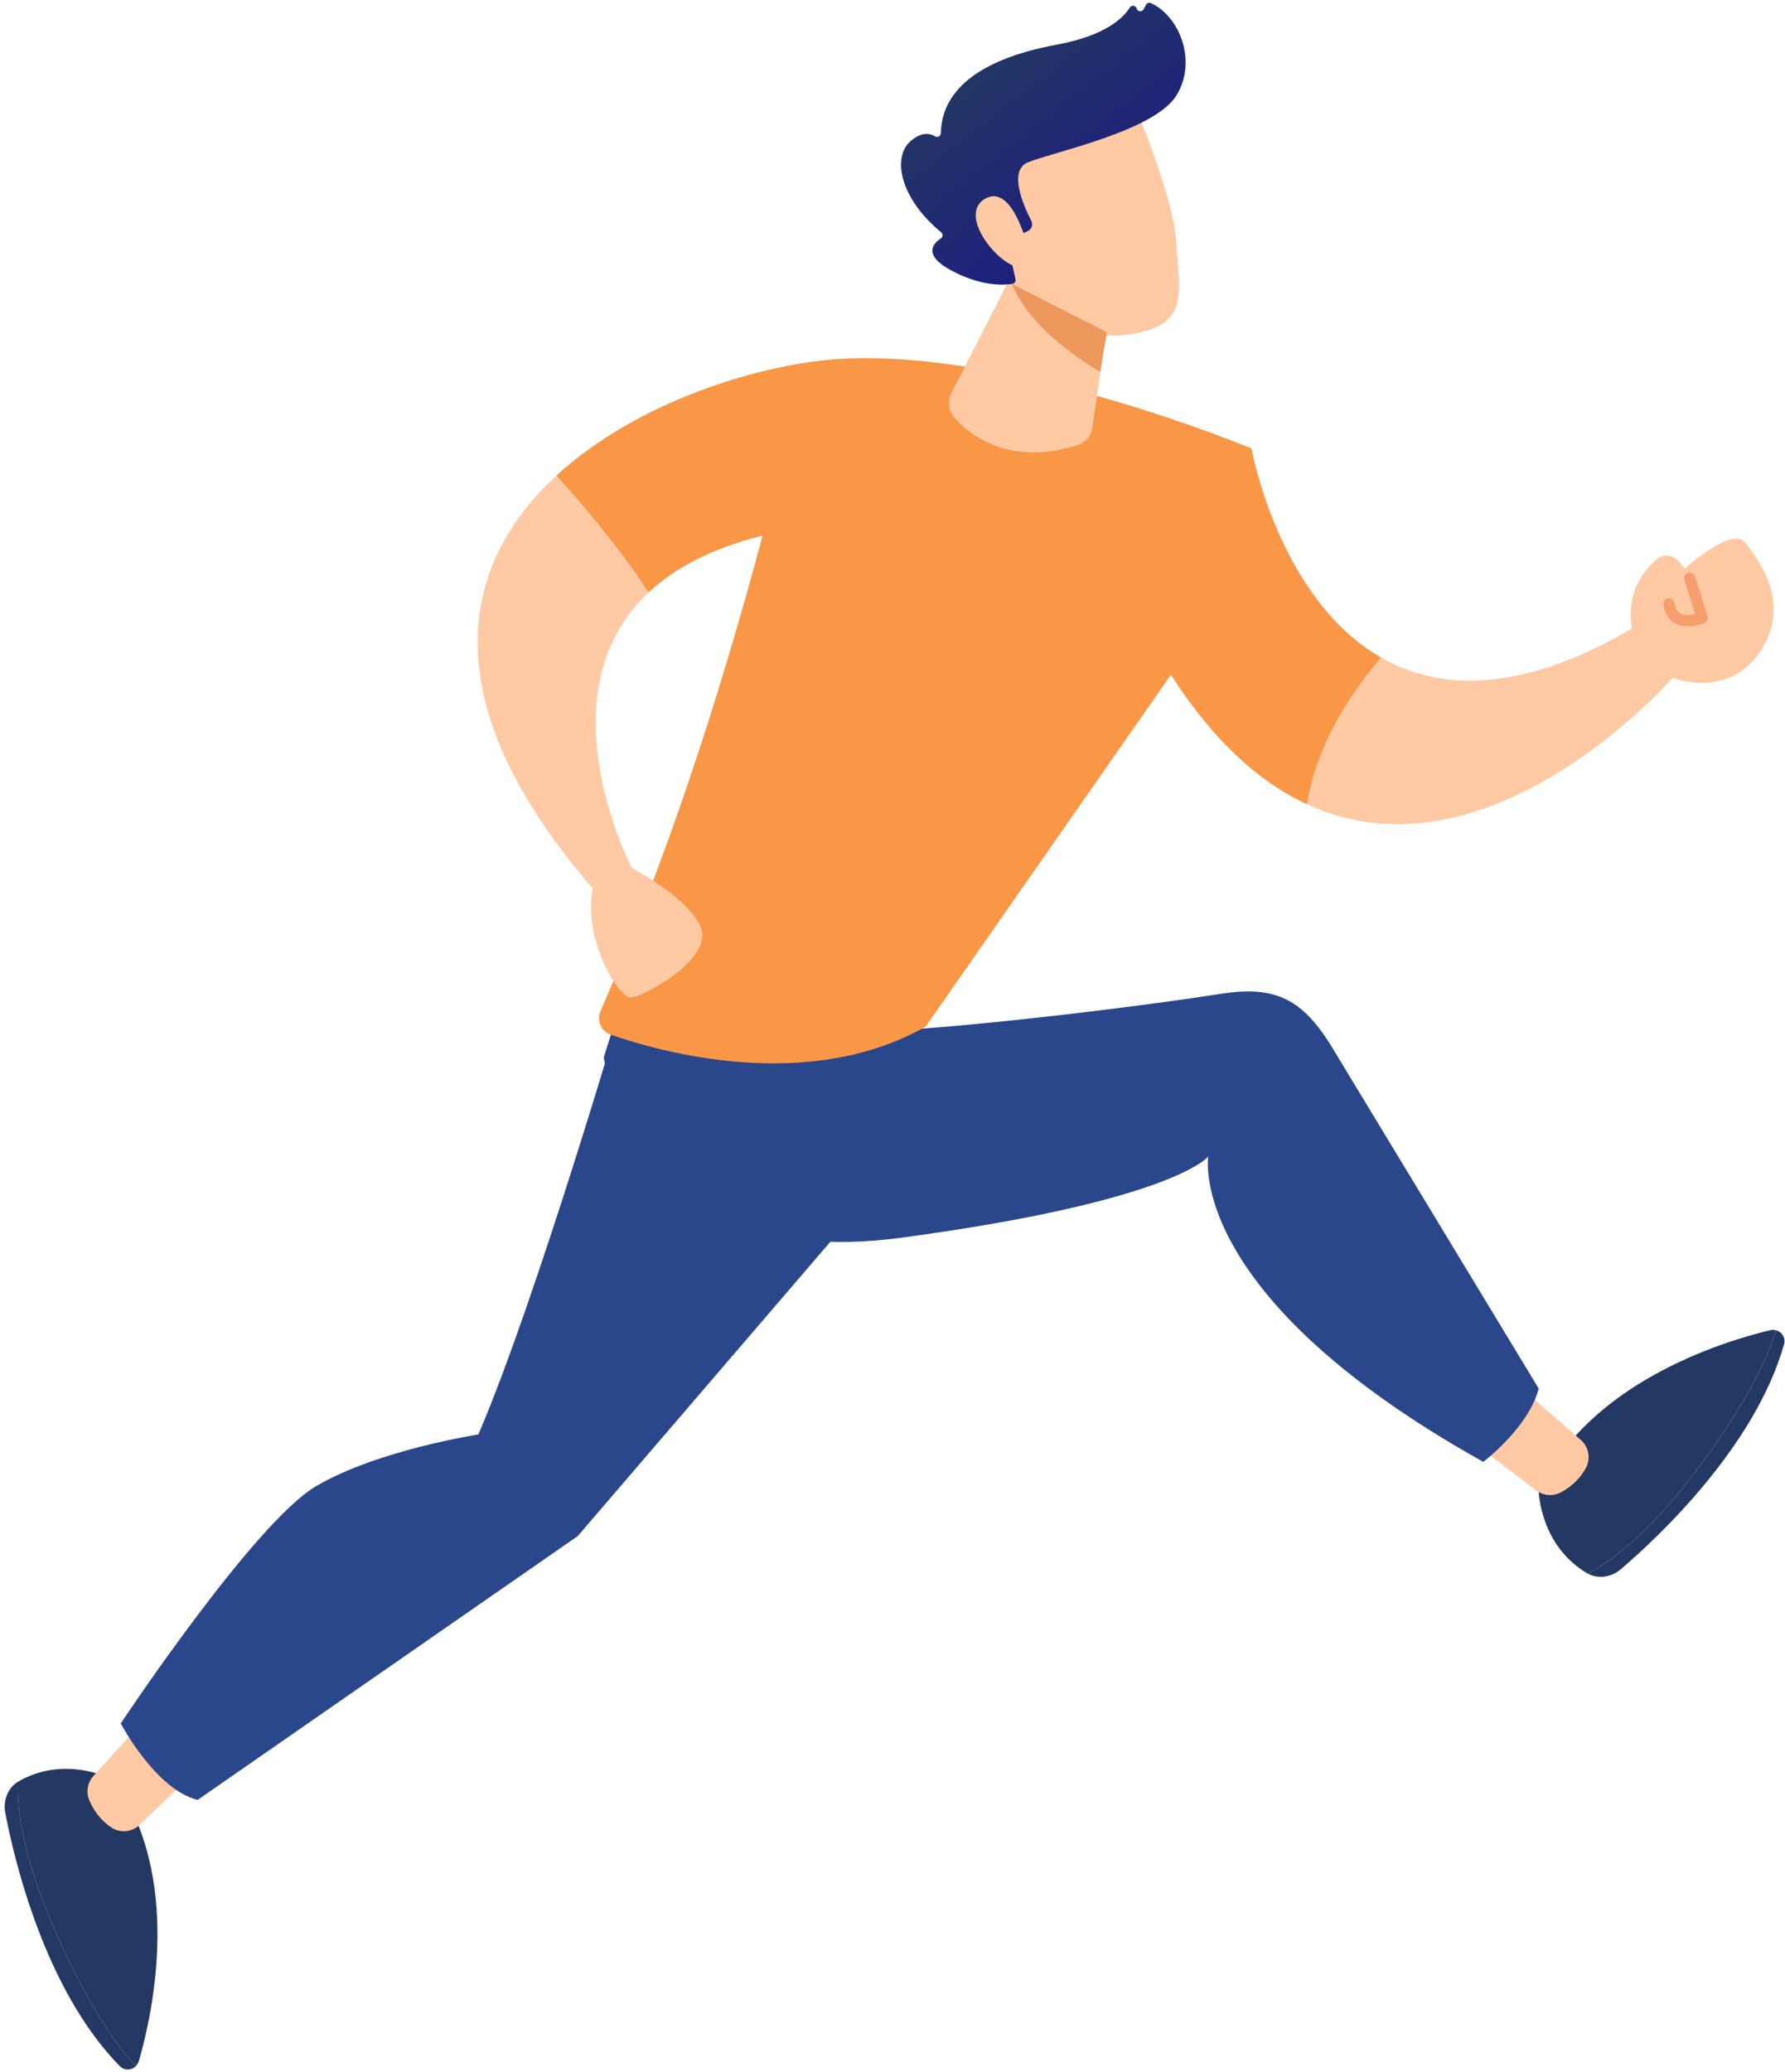 <svg width="343" height="398" viewBox="0 0 343 398" fill="none" xmlns="http://www.w3.org/2000/svg">
<path d="M157.922 90.526C157.362 90.599 156.776 90.506 156.238 90.224C154.877 89.508 153.505 88.75 152.16 87.971C150.802 87.184 150.339 85.444 151.125 84.085C151.911 82.725 153.647 82.26 155.005 83.047C156.283 83.788 157.586 84.508 158.879 85.188C160.267 85.917 160.802 87.636 160.073 89.028C159.626 89.88 158.808 90.411 157.922 90.526Z" fill="#91B3FA"/>
<path d="M240.487 86.152L219.043 119.19C229.018 138.652 240.098 149.396 251.183 154.503C253.163 142.378 260.234 132.313 265.426 126.335C245.651 115.071 240.487 86.152 240.487 86.152Z" fill="#F99746"/>
<path d="M314.162 120.406C292.208 133.419 276.518 132.656 265.426 126.337C260.234 132.315 253.163 142.38 251.184 154.505C286.422 170.742 321.709 129.875 321.709 129.875L314.162 120.406Z" fill="#FFC9A4"/>
<path d="M315.353 126.064C315.353 126.064 309.427 115.717 317.95 107.771C317.95 107.771 320.698 104.632 323.716 109.244C323.716 109.244 332.885 100.908 335.392 104.266C337.9 107.624 344.546 115.938 338.055 125.422C331.49 135.013 318.248 130.738 315.353 126.064Z" fill="#FFC9A4"/>
<path d="M324.373 120.307C323.498 120.307 322.561 120.145 321.73 119.652C320.921 119.172 319.902 118.171 319.642 116.123C319.567 115.534 319.982 114.996 320.57 114.921C321.154 114.85 321.695 115.262 321.77 115.851C321.892 116.815 322.236 117.453 322.82 117.801C323.633 118.287 324.842 118.188 325.74 117.994L323.663 111.398C323.485 110.832 323.798 110.229 324.363 110.05C324.928 109.871 325.531 110.186 325.709 110.752L328.114 118.393C328.284 118.932 328.009 119.509 327.484 119.716C327.262 119.803 325.915 120.307 324.373 120.307Z" fill="#F79E6D"/>
<path d="M3.437 342.277C1.529 343.427 0.554 345.85 1.009 348.223C2.799 357.565 8.682 382.239 22.973 396.846C23.917 397.811 25.29 397.725 26.12 396.855C22.501 393.08 18.014 386.626 12.769 375.666C4.707 358.821 3.214 348.431 3.437 342.277Z" fill="#233862"/>
<path d="M21.892 341.929C21.892 341.929 12.678 336.909 3.503 342.233C3.48 342.246 3.461 342.264 3.439 342.278C3.216 348.432 4.708 358.821 12.77 375.666C18.015 386.627 22.502 393.08 26.121 396.856C26.384 396.581 26.595 396.231 26.717 395.806C29.402 386.466 35.07 360.517 21.892 341.929Z" fill="#233862"/>
<path d="M35.201 342.508L26.85 350.532C25.373 351.951 23.109 352.179 21.403 351.046C19.916 350.057 18.26 348.435 17.157 345.807C16.496 344.23 16.814 342.406 17.963 341.14L26.299 331.957C28.289 329.765 31.829 330.127 33.334 332.677L35.941 337.092C36.979 338.851 36.673 341.094 35.201 342.508Z" fill="#FFC9A4"/>
<path d="M305.09 302.265C307.031 303.358 309.616 303.009 311.452 301.44C318.676 295.265 337.187 277.948 342.804 258.287C343.174 256.989 342.422 255.836 341.257 255.543C339.768 260.56 336.383 267.656 329.461 277.639C318.823 292.983 310.542 299.418 305.09 302.265Z" fill="#233862"/>
<path d="M295.664 286.371C295.664 286.371 295.861 296.874 305.017 302.231C305.04 302.244 305.065 302.251 305.088 302.264C310.54 299.417 318.821 292.982 329.459 277.638C336.381 267.655 339.766 260.559 341.254 255.542C340.886 255.45 340.478 255.439 340.049 255.542C330.614 257.821 305.287 265.712 295.664 286.371Z" fill="#233862"/>
<path d="M295.022 268.981L303.748 276.593C305.291 277.94 305.721 280.178 304.746 281.981C303.895 283.553 302.43 285.349 299.915 286.683C298.406 287.484 296.563 287.33 295.201 286.297L285.323 278.803C282.965 277.014 283.01 273.45 285.411 271.721L289.569 268.726C291.226 267.534 293.484 267.639 295.022 268.981Z" fill="#FFC9A4"/>
<path d="M119.95 191.938C119.95 191.938 102.925 250.024 91.917 275.555C91.917 275.555 72.675 278.494 60.766 285.463C48.856 292.432 23.203 331.056 23.203 331.056C23.203 331.056 29.902 343.792 37.986 345.746L111.012 295.074L169.294 227.198L166.528 195.715L119.95 191.938Z" fill="#2B478B"/>
<path d="M121.009 187.195L116.027 203.102C116.027 203.102 120.584 244.804 173.082 237.772C225.579 230.74 232.178 222.157 232.178 222.157C232.178 222.157 227.62 248.791 285.024 280.814C285.024 280.814 293.75 274.218 295.671 266.727L255.443 200.328C249.847 191.618 244.658 189.324 234.441 190.924C211.849 194.463 169.546 199.074 163.144 197.979L121.009 187.195Z" fill="#2B478B"/>
<path d="M162.009 68.912C146.71 69.692 122.528 76.975 106.906 91.377C111.708 96.684 119.096 105.315 124.603 113.84C129.524 109.213 136.59 105.36 146.54 102.892C137.94 135.08 127.775 165.747 115.388 194.252C114.613 196.036 115.496 198.1 117.33 198.74C126.915 202.085 155.182 210.052 177.853 197.222L228.117 125.145C233.523 117.394 237.076 108.502 238.503 99.155L240.488 86.153C240.488 86.153 195.345 67.215 162.009 68.912Z" fill="#F99746"/>
<path d="M134.595 177.985C132.41 173.155 124.931 168.641 121.362 166.702C118.257 160.291 105.861 131.461 124.601 113.843C119.094 105.317 111.706 96.687 106.904 91.379C88.881 107.996 82.283 134.1 113.889 170.649C112.164 179.651 117.793 190.133 120.836 191.602C122.239 192.279 137.498 184.405 134.595 177.985Z" fill="#FFC9A4"/>
<path d="M195.956 49.77L182.824 75.51C182.023 77.08 182.262 78.978 183.438 80.29C186.618 83.837 194.128 89.598 207.191 85.469C208.631 85.014 209.668 83.746 209.887 82.25L213.307 58.873L195.956 49.77Z" fill="#FFC9A4"/>
<path d="M217.852 19.879C217.852 19.879 225.554 37.598 226.071 46.898C226.588 56.197 228.59 62.232 217.852 64.105C207.114 65.978 198.069 60.621 193.168 51.357C193.168 51.357 185.49 37.082 187.213 31.237C188.935 25.391 217.852 19.879 217.852 19.879Z" fill="#FFC9A4"/>
<path d="M212.728 63.835C212.728 63.835 212.264 66.097 211.42 71.449C201.582 65.564 196.52 59.578 194.422 54.539L212.728 63.835Z" fill="#ED975D"/>
<path d="M196.836 44.698L197.447 44.428C198.225 44.085 198.558 43.157 198.167 42.401C196.653 39.471 193.701 32.757 197.515 31.191C202.429 29.172 221.895 25.197 226.095 18.28C230.132 11.632 226.555 3.05 221.18 0.609C220.821 0.446 220.396 0.575 220.212 0.925L219.764 1.774C219.457 2.355 218.601 2.267 218.418 1.636C218.243 1.029 217.438 0.912 217.104 1.447C215.813 3.517 212.328 6.871 203.007 8.594C189.76 11.043 181.002 16.411 180.784 25.578C180.77 26.16 180.152 26.484 179.655 26.181C178.677 25.584 177.112 25.304 175.02 27.065C171.382 30.129 172.871 38.075 180.846 44.612C181.225 44.923 181.222 45.515 180.811 45.782C179.365 46.725 177.21 48.968 182.795 51.957C188.571 55.05 192.885 54.796 194.546 54.521C194.959 54.453 195.225 54.052 195.135 53.643L193.362 45.586C193.262 45.13 193.608 44.698 194.075 44.698H196.836Z" fill="url(#paint0_linear_779_2148)"/>
<path d="M197.168 46.398C197.168 46.398 194.23 35.079 189.163 38.253C184.095 41.426 191.792 50.934 195.866 51.358L197.168 46.398Z" fill="#FFC9A4"/>
<defs>
<linearGradient id="paint0_linear_779_2148" x1="188.469" y1="8.763" x2="229.551" y2="61.579" gradientUnits="userSpaceOnUse">
<stop stop-color="#233862"/>
<stop offset="1" stop-color="#1A0F91"/>
</linearGradient>
</defs>
</svg>
